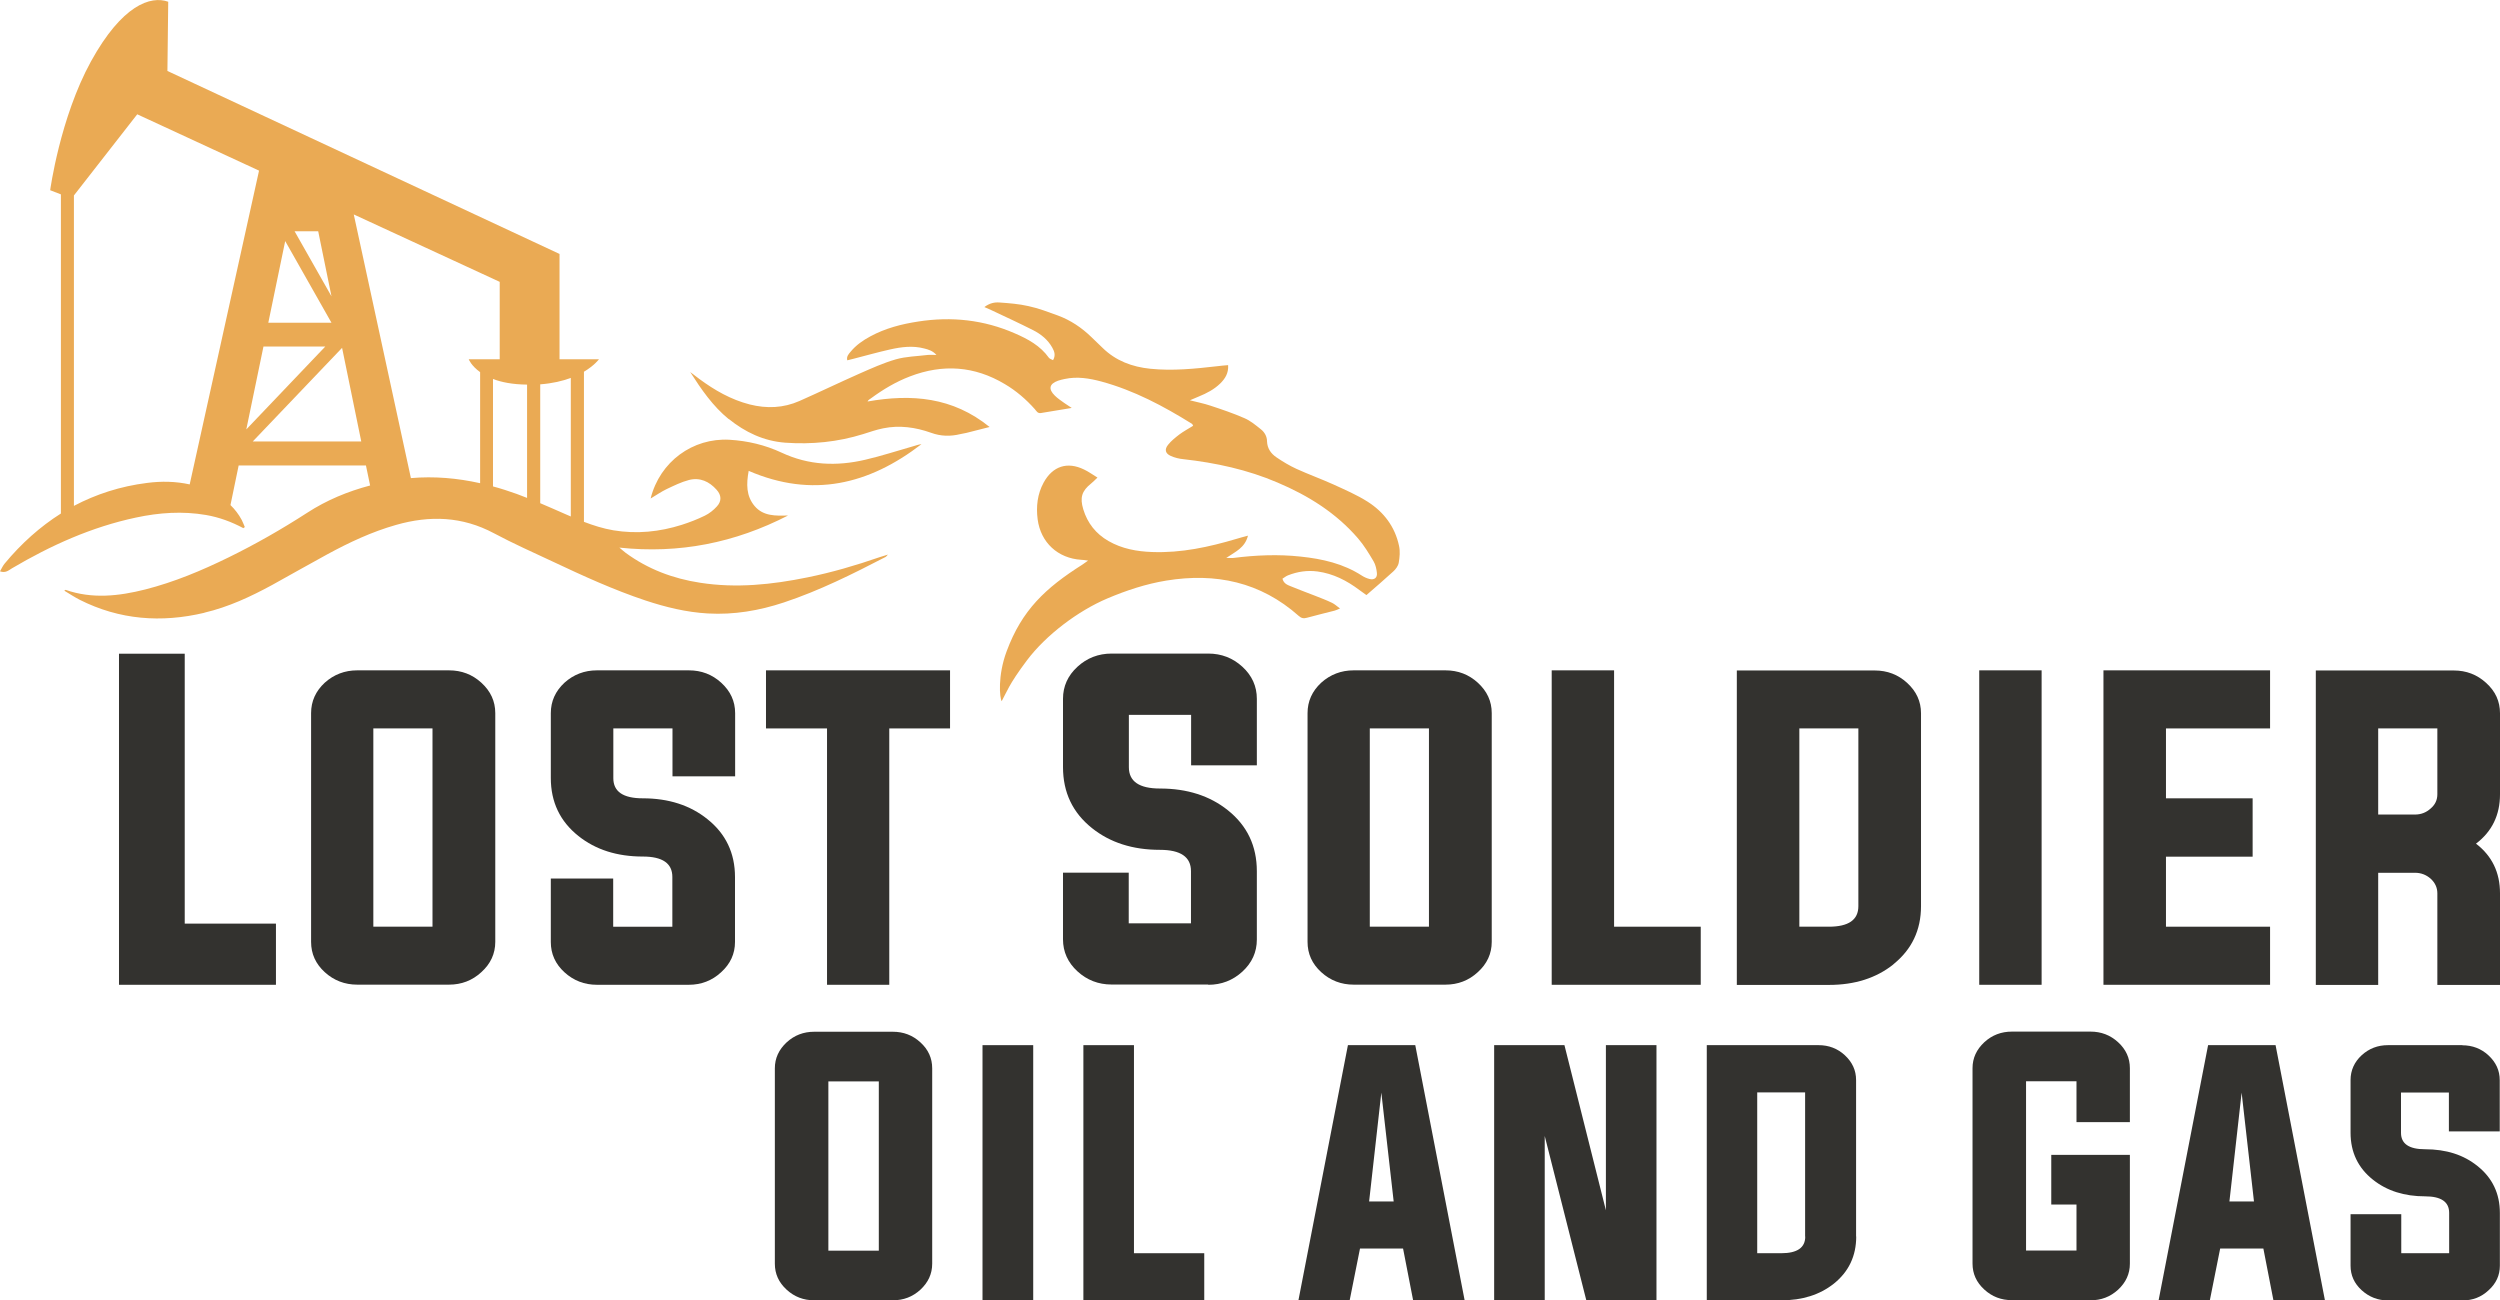 <svg xmlns="http://www.w3.org/2000/svg" id="Layer_1" viewBox="0 0 186.36 96.93"><defs><style>      .st0 {        fill: none;      }      .st1 {        fill: #eaaa54;      }      .st2 {        fill: #33322f;      }    </style></defs><polygon class="st0" points="18.84 32.91 26.93 32.91 25.5 25.93 18.84 32.91"></polygon><polygon class="st0" points="19.63 25.83 18.35 32.01 24.24 25.83 19.63 25.83"></polygon><polygon class="st0" points="102.97 81.45 102.06 89.56 103.89 89.56 102.97 81.45"></polygon><path class="st0" d="M10.24,8.52l-4.72,6.05v23.14c1.65-.87,3.46-1.46,5.45-1.71,1.07-.14,2.14-.12,3.18.11l5.17-23.39-9.08-4.2Z"></path><path class="st0" d="M35.78,36.02v-8.28c-.67-.48-.85-.96-.85-.96h2.31v-5.77l-10.89-5.03,4.26,19.66c1.75-.15,3.47,0,5.16.38Z"></path><rect class="st0" x="61.75" y="80.61" width="3.76" height="12.62"></rect><path class="st0" d="M131,93.42h1.79c1.19,0,1.79-.41,1.79-1.24v-10.75h-3.57v11.99Z"></path><rect class="st0" x="27.84" y="54.3" width="4.41" height="14.78"></rect><rect class="st0" x="102.11" y="54.3" width="4.41" height="14.78"></rect><path class="st0" d="M138.53,67.55v-13.25h-4.41v14.78h2.2c1.47,0,2.2-.51,2.2-1.53Z"></path><path class="st0" d="M177.28,60.72h2.74c.45,0,.84-.15,1.17-.45.33-.28.5-.64.5-1.06v-4.9h-4.41v6.42Z"></path><polygon class="st0" points="21.26 17.97 20 24.05 24.7 24.05 21.26 17.97"></polygon><path class="st0" d="M36.75,36.26c.59.16,1.18.35,1.77.56.26.09.52.19.78.3v-8.44c-1.09-.02-1.92-.19-2.54-.42v8.01Z"></path><polygon class="st0" points="23.72 17.24 21.96 17.24 24.71 22.1 23.72 17.24"></polygon><path class="st0" d="M42.18,38.34c.12.05.24.11.37.16v-10.33c-.6.23-1.35.41-2.28.48v8.86c.64.27,1.28.55,1.91.83Z"></path><polygon class="st0" points="166.19 89.56 168.02 89.56 167.1 81.45 166.19 89.56"></polygon><path class="st1" d="M15.24,45.67c1.79-.42,3.44-1.19,5.04-2.06,1.38-.76,2.74-1.54,4.12-2.29,1.64-.89,3.32-1.68,5.12-2.19,2.52-.72,4.94-.64,7.3.62,1.44.77,2.93,1.43,4.4,2.12,2.25,1.06,4.52,2.1,6.89,2.89,1.51.5,3.06.88,4.66.97,1.94.11,3.82-.21,5.66-.82,2.65-.88,5.13-2.12,7.6-3.4.03-.02.06-.06.16-.17-.28.09-.46.14-.64.2-1.76.61-3.54,1.13-5.36,1.5-2.64.54-5.3.82-8,.4-2.02-.31-3.89-1.01-5.55-2.23-.16-.12-.31-.26-.47-.39,4.46.48,8.62-.36,12.57-2.39-.91.02-1.84.06-2.49-.71-.63-.75-.62-1.64-.44-2.62,4.75,2.05,8.97,1.02,12.88-1.99-.2.02-.4.09-.6.15-1.2.34-2.38.73-3.59,1.01-2.13.5-4.21.42-6.24-.53-1.22-.57-2.53-.88-3.89-.96-2.72-.15-5.18,1.62-5.87,4.38.45-.27.8-.51,1.17-.69.55-.26,1.11-.54,1.69-.69.81-.21,1.51.11,2.06.73.36.4.39.84.02,1.24-.25.28-.57.53-.9.69-.55.27-1.12.49-1.71.68-1.67.53-3.37.7-5.11.41-.76-.13-1.48-.36-2.19-.63v-11.19c.79-.47,1.12-.93,1.12-.93h-2.94v-7.85L12.48,5.29l.06-5.16c-1.31-.47-3.44.24-5.76,4.45-2.31,4.21-3.04,9.6-3.04,9.6l.8.31v23.79c-1.55.98-2.95,2.23-4.2,3.74-.13.16-.22.36-.34.57.42.15.65-.08.9-.23,2.9-1.71,5.94-3.08,9.24-3.78,1.73-.37,3.47-.49,5.22-.19.98.17,1.9.51,2.78.98.04-.03.07-.05.11-.08-.08-.18-.14-.36-.23-.53-.23-.43-.52-.8-.84-1.11l.61-2.95h9.49l.31,1.49c-1.66.44-3.24,1.09-4.7,2.04-1.89,1.22-3.83,2.33-5.85,3.32-2,.98-4.05,1.84-6.21,2.39-1.98.5-3.96.72-5.94.03,0,0-.03.02-.1.06.4.24.76.48,1.15.68,2.97,1.5,6.09,1.73,9.29.97ZM42.55,28.17v10.33c-.12-.05-.24-.11-.37-.16-.64-.28-1.27-.56-1.91-.83v-8.86c.92-.07,1.67-.25,2.28-.48ZM39.3,37.12c-.26-.1-.52-.2-.78-.3-.59-.21-1.17-.4-1.77-.56v-8.01c.62.24,1.46.41,2.54.42v8.44ZM23.72,17.24l.99,4.85-2.75-4.85h1.76ZM21.26,17.97l3.45,6.09h-4.71l1.26-6.09ZM14.14,36.11c-1.04-.23-2.11-.25-3.18-.11-1.99.25-3.8.84-5.45,1.71V14.57l4.72-6.05,9.08,4.2-5.17,23.39ZM19.63,25.83h4.62l-5.89,6.18,1.28-6.18ZM18.84,32.91l6.66-6.98,1.43,6.98h-8.09ZM26.36,15.98l10.89,5.03v5.77h-2.31s.18.48.85.96v8.28c-1.7-.38-3.42-.53-5.16-.38l-4.26-19.66Z"></path><path class="st1" d="M54.31,31.22c1.24,1,2.62,1.66,4.23,1.78,1.97.14,3.91-.05,5.8-.64.49-.15.98-.33,1.49-.43,1.22-.25,2.42-.08,3.57.33.74.27,1.45.28,2.19.1.15-.04.3-.05.45-.09.55-.14,1.1-.28,1.73-.44-2.75-2.23-5.81-2.48-9.1-1.9.06-.13.17-.17.26-.24.9-.66,1.85-1.23,2.9-1.63,2.45-.94,4.81-.78,7.07.57.85.5,1.59,1.14,2.24,1.87.12.14.21.33.45.29.72-.12,1.45-.24,2.3-.38-.26-.17-.4-.26-.54-.36-.25-.18-.51-.35-.72-.56-.5-.49-.41-.88.24-1.11.16-.06.33-.09.5-.13.93-.2,1.83-.05,2.73.19,2.43.66,4.63,1.83,6.75,3.15.04.02.06.09.09.15-.35.22-.71.41-1.03.65-.3.23-.61.48-.84.77-.28.35-.2.65.21.83.29.13.62.21.94.24,2.41.27,4.77.78,7.01,1.74,2.29.97,4.36,2.26,6,4.16.45.52.81,1.12,1.16,1.71.15.25.22.58.25.87.04.36-.2.54-.55.45-.2-.05-.4-.14-.57-.25-1.39-.9-2.95-1.25-4.57-1.42-1.67-.18-3.33-.11-4.99.1-.15.02-.3,0-.55,0,.69-.47,1.39-.75,1.62-1.66-.36.1-.61.16-.86.24-2.05.61-4.12,1.06-6.28.98-1.14-.04-2.25-.24-3.26-.82-.94-.54-1.57-1.34-1.88-2.37-.26-.87-.11-1.36.59-1.92.14-.11.26-.24.47-.44-.39-.24-.68-.45-1-.6-1.25-.61-2.34-.25-3.01.97-.47.86-.57,1.79-.45,2.74.23,1.74,1.51,2.91,3.25,3.02.14,0,.28.03.51.06-.2.14-.3.22-.41.29-2.78,1.76-4.52,3.4-5.66,6.47-.68,1.82-.52,3.49-.37,3.72.36-.64.51-1.22,1.88-3.04,1.43-1.9,3.81-3.69,6-4.62,1.42-.6,2.87-1.08,4.39-1.33,3.68-.6,7.02.1,9.87,2.63.2.18.37.21.62.14.68-.19,1.37-.35,2.06-.53.11-.03.21-.08.4-.16-.23-.17-.4-.33-.59-.42-.41-.2-.84-.36-1.27-.53-.61-.24-1.22-.46-1.82-.71-.24-.1-.51-.19-.61-.56.13-.08.26-.19.41-.25.71-.28,1.44-.39,2.2-.29,1.18.16,2.19.68,3.12,1.38.18.13.36.26.53.38.7-.61,1.36-1.17,2-1.76.19-.17.37-.42.41-.66.07-.41.11-.85.02-1.25-.3-1.42-1.13-2.52-2.34-3.29-.8-.51-1.69-.89-2.56-1.29-.91-.41-1.85-.75-2.75-1.16-.52-.24-1.02-.54-1.49-.86-.41-.28-.68-.66-.7-1.19,0-.36-.18-.68-.46-.9-.39-.31-.78-.64-1.23-.83-.82-.36-1.68-.65-2.53-.93-.47-.16-.95-.25-1.53-.4.28-.12.47-.2.66-.28.59-.24,1.15-.53,1.61-.98.36-.36.62-.76.58-1.36-.29.03-.55.04-.81.08-1.66.19-3.32.36-4.99.19-1.36-.14-2.57-.59-3.56-1.56-.27-.27-.55-.53-.83-.8-.72-.7-1.55-1.26-2.5-1.61-.72-.26-1.44-.54-2.19-.7-.7-.16-1.44-.22-2.16-.27-.37-.03-.75.05-1.13.34.22.1.37.16.52.23,1.04.49,2.08.97,3.11,1.49.59.3,1.1.71,1.43,1.3.16.28.27.58.06.94-.13-.07-.25-.1-.31-.18-.64-.9-1.57-1.4-2.54-1.82-2.31-1.01-4.72-1.27-7.21-.88-1.24.19-2.44.5-3.55,1.1-.56.3-1.08.66-1.49,1.16-.14.17-.31.34-.24.63.19-.05.36-.09.52-.13.89-.23,1.78-.48,2.67-.68.85-.19,1.7-.3,2.56-.07.3.08.61.16.9.48-.28,0-.47-.02-.66,0-.8.1-1.62.11-2.38.33-.93.27-1.83.68-2.72,1.07-1.49.66-2.96,1.37-4.45,2.03-1.2.53-2.44.58-3.71.26-1.4-.36-2.62-1.06-3.77-1.91-.23-.17-.45-.34-.67-.51.83,1.3,1.69,2.55,2.88,3.52Z"></path><polygon class="st2" points="13.77 48.73 8.87 48.73 8.87 73.41 20.57 73.41 20.57 68.85 13.77 68.85 13.77 48.73"></polygon><path class="st2" d="M33.47,49.97h-6.84c-.93,0-1.74.31-2.42.92-.68.63-1.02,1.39-1.02,2.27v17.05c0,.89.34,1.64,1.02,2.26.68.62,1.49.93,2.42.93h6.84c.93,0,1.74-.31,2.41-.93.69-.62,1.04-1.38,1.04-2.26v-17.05c0-.89-.35-1.64-1.04-2.27-.67-.61-1.47-.92-2.41-.92ZM32.24,69.08h-4.41v-14.78h4.41v14.78Z"></path><path class="st2" d="M51.34,49.97h-6.84c-.93,0-1.74.31-2.42.92-.68.63-1.02,1.39-1.02,2.27v4.84c0,1.79.69,3.23,2.06,4.32,1.28,1.02,2.88,1.53,4.8,1.53,1.47,0,2.2.51,2.2,1.52v3.71h-4.41v-3.59h-4.65v4.73c0,.89.34,1.64,1.02,2.26.68.62,1.49.93,2.42.93h6.84c.93,0,1.74-.31,2.41-.93.69-.62,1.04-1.38,1.04-2.26v-4.84c0-1.79-.69-3.23-2.06-4.32-1.28-1.03-2.89-1.55-4.81-1.55-1.47,0-2.2-.5-2.2-1.5v-3.71h4.41v3.57h4.67v-4.71c0-.89-.35-1.64-1.04-2.27-.67-.61-1.47-.92-2.41-.92Z"></path><polygon class="st2" points="61.65 73.41 66.29 73.41 66.29 54.3 70.82 54.3 70.82 49.97 57.1 49.97 57.1 54.3 61.65 54.3 61.65 73.41"></polygon><path class="st2" d="M90.07,73.41c.98,0,1.83-.33,2.54-.98.72-.66,1.08-1.46,1.08-2.39v-5.09c0-1.89-.72-3.4-2.16-4.55-1.35-1.08-3.04-1.62-5.06-1.62-1.55,0-2.32-.53-2.32-1.59v-3.9h4.64v3.76h4.9v-4.96c0-.93-.36-1.73-1.08-2.39-.71-.65-1.56-.98-2.54-.98h-7.21c-.98,0-1.83.33-2.54.98-.72.66-1.08,1.46-1.08,2.39v5.09c0,1.89.72,3.4,2.16,4.55,1.35,1.08,3.04,1.62,5.06,1.62,1.55,0,2.32.53,2.32,1.59v3.89h-4.64v-3.78h-4.9v4.97c0,.93.36,1.73,1.08,2.39.71.65,1.56.98,2.54.98h7.21Z"></path><path class="st2" d="M107.75,49.97h-6.84c-.93,0-1.74.31-2.42.92-.68.63-1.02,1.39-1.02,2.27v17.05c0,.89.34,1.64,1.02,2.26.68.62,1.49.93,2.42.93h6.84c.93,0,1.74-.31,2.41-.93.69-.62,1.04-1.38,1.04-2.26v-17.05c0-.89-.35-1.64-1.04-2.27-.67-.61-1.47-.92-2.41-.92ZM106.52,69.08h-4.41v-14.78h4.41v14.78Z"></path><polygon class="st2" points="126.78 69.08 120.32 69.08 120.32 49.97 115.67 49.97 115.67 73.41 126.78 73.41 126.78 69.08"></polygon><path class="st2" d="M141.14,71.88c1.37-1.1,2.06-2.54,2.06-4.33v-14.38c0-.89-.35-1.64-1.04-2.27-.67-.61-1.47-.92-2.41-.92h-10.28v23.44h6.86c1.93,0,3.53-.51,4.81-1.53ZM134.12,54.3h4.41v13.25c0,1.02-.73,1.53-2.2,1.53h-2.2v-14.78Z"></path><rect class="st2" x="147.54" y="49.97" width="4.65" height="23.44"></rect><polygon class="st2" points="169.22 69.08 161.46 69.08 161.46 63.86 167.92 63.86 167.92 59.51 161.46 59.51 161.46 54.3 169.22 54.3 169.22 49.97 156.8 49.97 156.8 73.41 169.22 73.41 169.22 69.08"></polygon><path class="st2" d="M186.36,59.21v-6.04c0-.89-.34-1.64-1.04-2.27-.67-.61-1.47-.92-2.41-.92h-10.28v23.44h4.65v-8.36h2.74c.45,0,.84.15,1.17.44.33.3.5.67.5,1.09v6.83h4.67v-6.83c0-1.56-.6-2.79-1.79-3.7,1.2-.91,1.79-2.14,1.79-3.68ZM181.69,59.21c0,.43-.17.78-.5,1.06-.33.3-.72.45-1.17.45h-2.74v-6.42h4.41v4.9Z"></path><path class="st2" d="M69.49,79.64c0-.76-.29-1.4-.88-1.94-.58-.53-1.26-.79-2.06-.79h-5.85c-.8,0-1.48.26-2.06.79-.58.54-.88,1.18-.88,1.94v14.56c0,.76.29,1.4.88,1.94.58.53,1.26.79,2.06.79h5.85c.8,0,1.48-.26,2.06-.79.58-.54.88-1.18.88-1.94v-14.56ZM65.51,93.23h-3.76v-12.62h3.76v12.62Z"></path><rect class="st2" x="73.24" y="77.91" width="3.78" height="19.02"></rect><polygon class="st2" points="84.53 77.91 80.76 77.91 80.76 96.93 89.77 96.93 89.77 93.42 84.53 93.42 84.53 77.91"></polygon><path class="st2" d="M104.59,93.07l.75,3.86h3.84l-3.68-19.02h-5.02l-3.69,19.02h3.82l.77-3.86h3.22ZM102.97,81.45l.92,8.11h-1.83l.91-8.11Z"></path><polygon class="st2" points="119.71 90.22 116.62 77.91 111.38 77.91 111.38 96.93 115.15 96.93 115.15 84.68 118.25 96.93 123.48 96.93 123.48 77.91 119.71 77.91 119.71 90.22"></polygon><path class="st2" d="M138.36,92.18v-11.67c0-.72-.28-1.33-.84-1.85-.54-.5-1.2-.75-1.95-.75h-8.34v19.02h5.56c1.56,0,2.86-.41,3.91-1.24,1.11-.89,1.67-2.06,1.67-3.52ZM134.57,92.18c0,.83-.6,1.24-1.79,1.24h-1.79v-11.99h3.57v10.75Z"></path><path class="st2" d="M155.83,96.93c.8,0,1.48-.26,2.06-.79.58-.54.88-1.18.88-1.94v-8.11h-5.86v3.7h1.88v3.43h-3.76v-12.62h3.76v3.05h3.98v-4.02c0-.76-.29-1.4-.88-1.94-.58-.53-1.26-.79-2.06-.79h-5.85c-.8,0-1.48.26-2.06.79-.58.54-.88,1.18-.88,1.94v14.56c0,.76.29,1.4.88,1.94.58.53,1.26.79,2.06.79h5.85Z"></path><path class="st2" d="M164.6,77.91l-3.69,19.02h3.82l.77-3.86h3.22l.75,3.86h3.84l-3.68-19.02h-5.02ZM166.19,89.56l.91-8.11.92,8.11h-1.83Z"></path><path class="st2" d="M183.56,77.91h-5.55c-.76,0-1.41.25-1.96.75-.55.51-.83,1.13-.83,1.85v3.93c0,1.45.56,2.62,1.67,3.5,1.04.83,2.34,1.24,3.89,1.24,1.19,0,1.79.41,1.79,1.23v3.01h-3.57v-2.91h-3.78v3.84c0,.72.28,1.33.83,1.83.55.5,1.21.76,1.96.76h5.55c.76,0,1.41-.25,1.95-.76.56-.5.84-1.12.84-1.83v-3.93c0-1.45-.56-2.62-1.67-3.5-1.04-.84-2.34-1.25-3.91-1.25-1.19,0-1.79-.41-1.79-1.22v-3.01h3.57v2.9h3.79v-3.82c0-.72-.28-1.33-.84-1.85-.54-.5-1.2-.75-1.95-.75Z"></path></svg>
